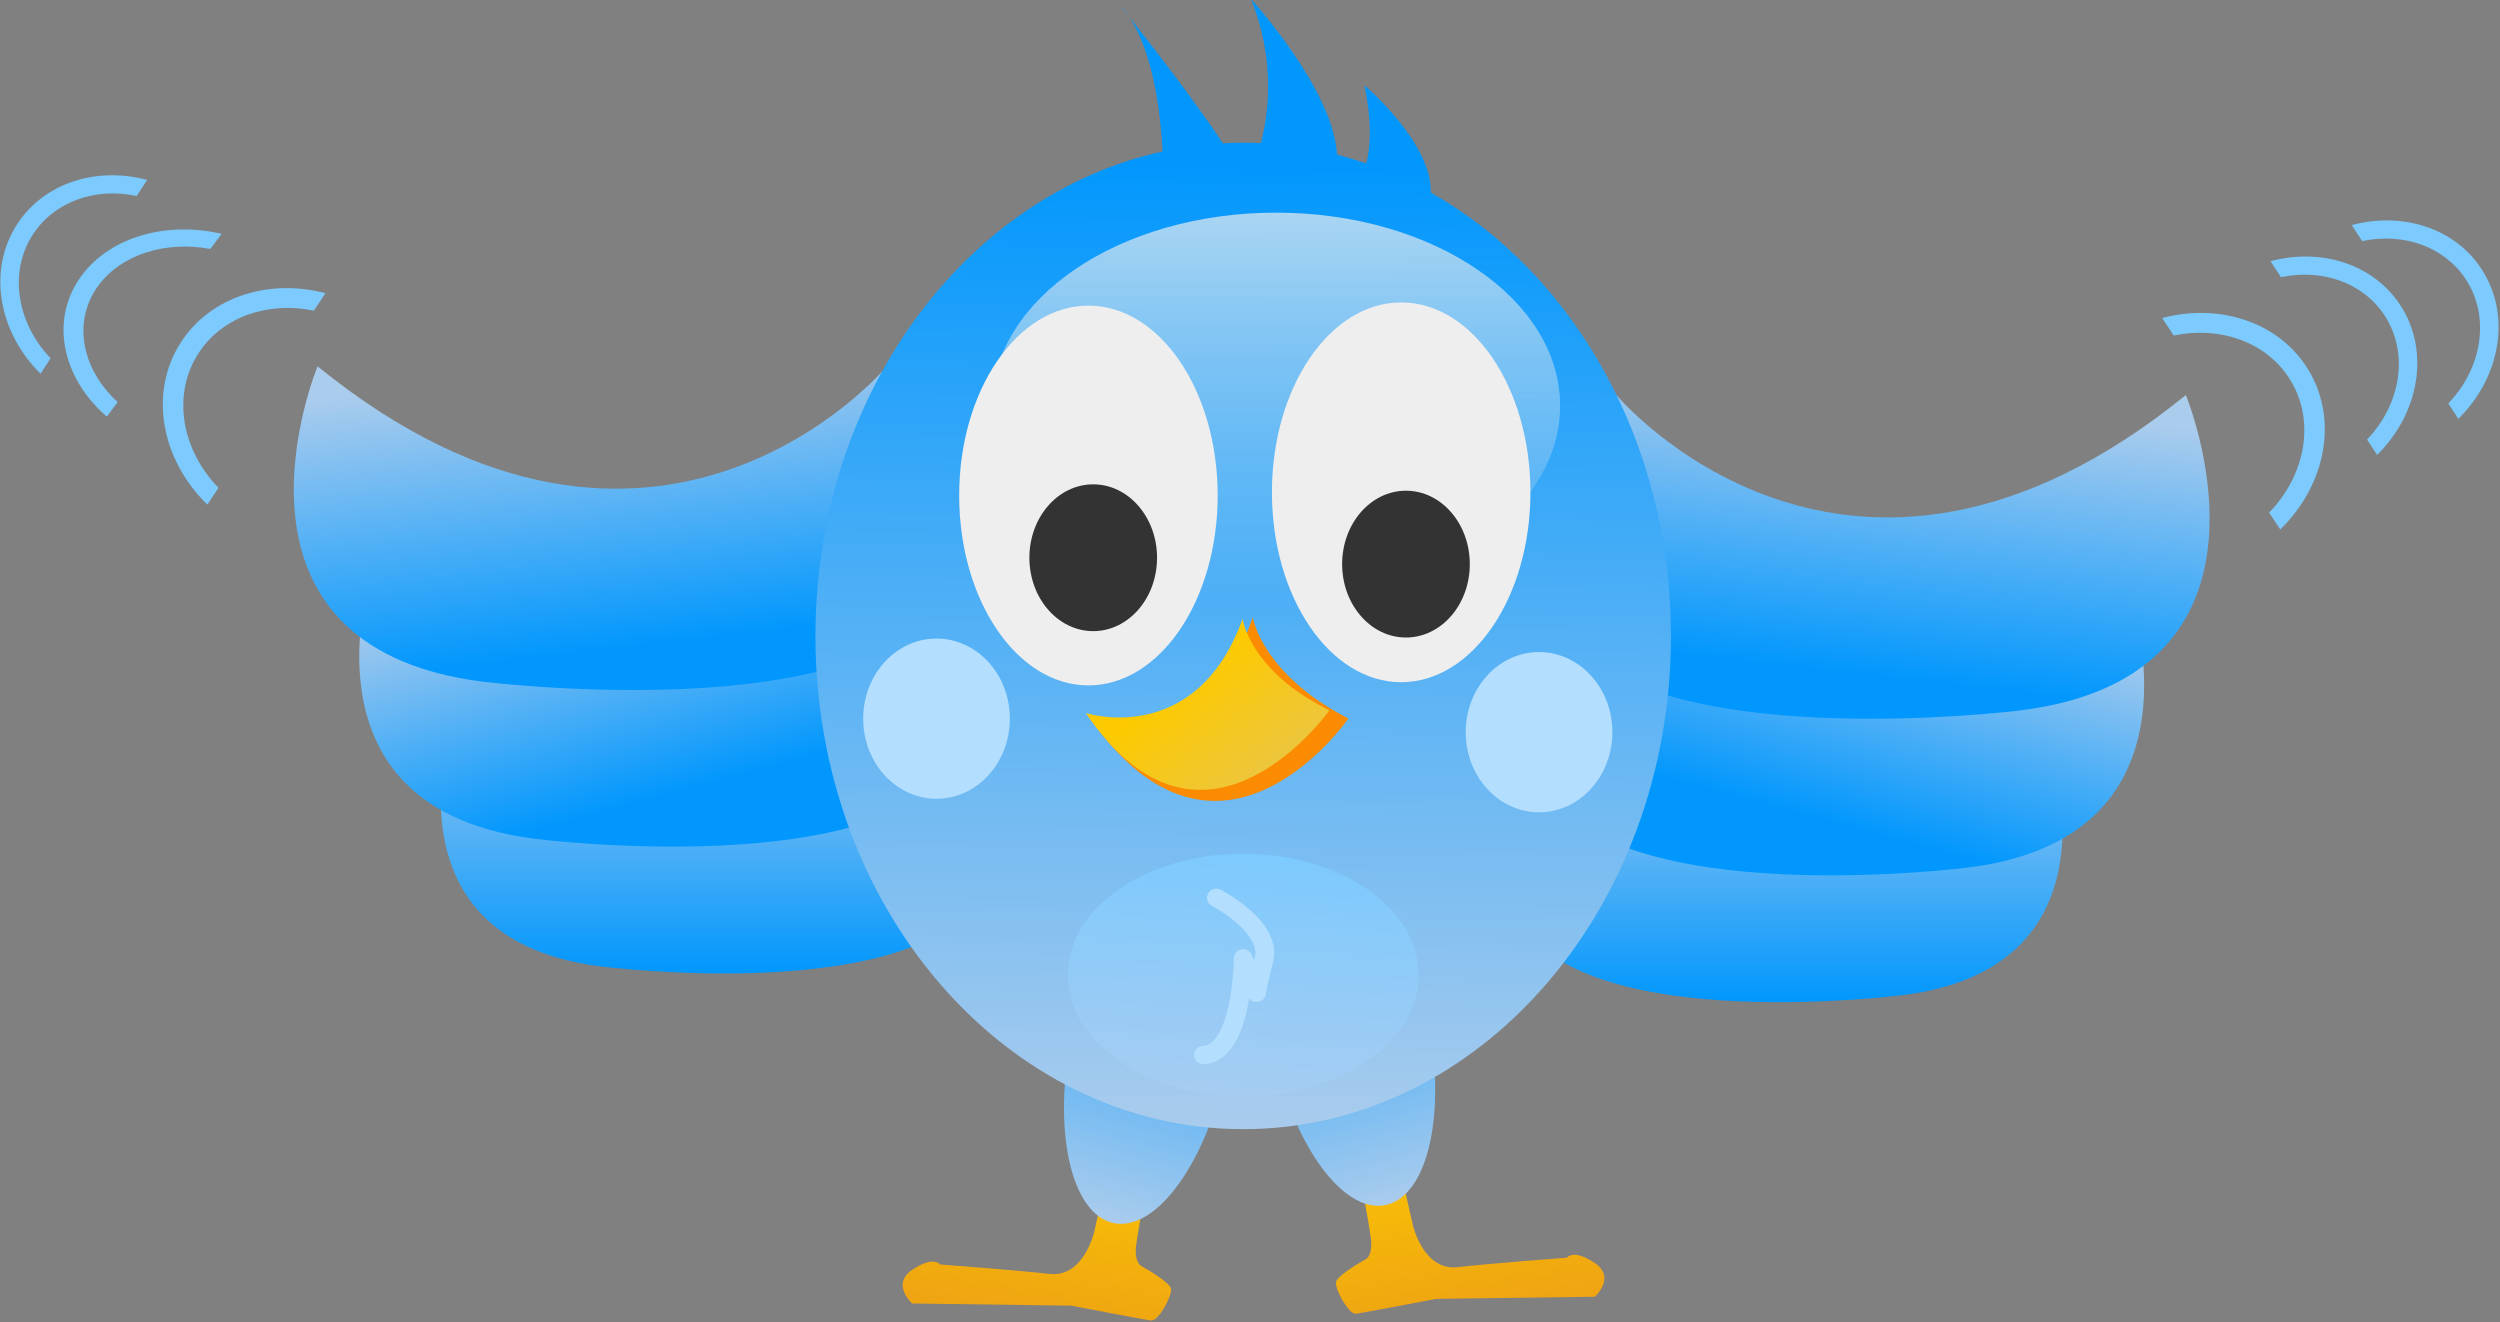 <?xml version="1.0" encoding="UTF-8" standalone="no"?>
<!-- Created with Inkscape (http://www.inkscape.org/) -->

<svg
   xmlns:dc="http://purl.org/dc/elements/1.1/"
   xmlns:cc="http://creativecommons.org/ns#"
   xmlns:rdf="http://www.w3.org/1999/02/22-rdf-syntax-ns#"
   xmlns:svg="http://www.w3.org/2000/svg"
   xmlns="http://www.w3.org/2000/svg"
   xmlns:xlink="http://www.w3.org/1999/xlink"
   xmlns:sodipodi="http://sodipodi.sourceforge.net/DTD/sodipodi-0.dtd"
   xmlns:inkscape="http://www.inkscape.org/namespaces/inkscape"
   width="477.851"
   height="252.725"
   id="svg3906"
   version="1.1"
   inkscape:version="0.47 r22583"
   sodipodi:docname="tweet.svg">
  <rect width="100%" height="100%" fill="#808080" stroke="none"/>
  <defs
     id="defs3908">
    <linearGradient
       id="linearGradient4631"
       inkscape:collect="always">
      <stop
         id="stop4633"
         offset="0"
         style="stop-color:#fdca01;stop-opacity:1;" />
      <stop
         id="stop4635"
         offset="1"
         style="stop-color:#efa512;stop-opacity:1" />
    </linearGradient>
    <linearGradient
       id="linearGradient4586"
       inkscape:collect="always">
      <stop
         id="stop4588"
         offset="0"
         style="stop-color:#7ccafe;stop-opacity:1" />
      <stop
         id="stop4590"
         offset="1"
         style="stop-color:#a6ccf1;stop-opacity:1" />
    </linearGradient>
    <linearGradient
       inkscape:collect="always"
       id="linearGradient4543">
      <stop
         style="stop-color:#fdca01;stop-opacity:1;"
         offset="0"
         id="stop4545" />
      <stop
         style="stop-color:#edc63d;stop-opacity:1"
         offset="1"
         id="stop4547" />
    </linearGradient>
    <linearGradient
       inkscape:collect="always"
       id="linearGradient4535">
      <stop
         style="stop-color:#eeeeee;stop-opacity:1;"
         offset="0"
         id="stop4537" />
      <stop
         style="stop-color:#eeeeee;stop-opacity:0;"
         offset="1"
         id="stop4539" />
    </linearGradient>
    <linearGradient
       inkscape:collect="always"
       id="linearGradient4525">
      <stop
         style="stop-color:#0197fd;stop-opacity:1;"
         offset="0"
         id="stop4527" />
      <stop
         style="stop-color:#aacced;stop-opacity:1"
         offset="1"
         id="stop4529" />
    </linearGradient>
    <inkscape:perspective
       sodipodi:type="inkscape:persp3d"
       inkscape:vp_x="0 : 526.18109 : 1"
       inkscape:vp_y="0 : 1000 : 0"
       inkscape:vp_z="744.09448 : 526.18109 : 1"
       inkscape:persp3d-origin="372.04724 : 350.78739 : 1"
       id="perspective3914" />
    <inkscape:perspective
       id="perspective3984"
       inkscape:persp3d-origin="0.5 : 0.33333333 : 1"
       inkscape:vp_z="1 : 0.5 : 1"
       inkscape:vp_y="0 : 1000 : 0"
       inkscape:vp_x="0 : 0.5 : 1"
       sodipodi:type="inkscape:persp3d" />
    <linearGradient
       inkscape:collect="always"
       xlink:href="#linearGradient4631"
       id="linearGradient4699"
       gradientUnits="userSpaceOnUse"
       gradientTransform="matrix(-0.793,0.089,0.069,0.615,461.111,343.966)"
       x1="155.563"
       y1="977.611"
       x2="146.472"
       y2="1127.613" />
    <linearGradient
       inkscape:collect="always"
       xlink:href="#linearGradient4631"
       id="linearGradient4701"
       gradientUnits="userSpaceOnUse"
       gradientTransform="matrix(0.793,0.089,-0.069,0.615,235.855,346.996)"
       x1="155.563"
       y1="977.611"
       x2="146.472"
       y2="1127.613" />
    <linearGradient
       inkscape:collect="always"
       xlink:href="#linearGradient4525"
       id="linearGradient4703"
       gradientUnits="userSpaceOnUse"
       gradientTransform="matrix(1.714,-0.352,0.291,1.415,-140.788,-499.344)"
       x1="126.269"
       y1="978.621"
       x2="134.35"
       y2="1093.778" />
    <linearGradient
       inkscape:collect="always"
       xlink:href="#linearGradient4525"
       id="linearGradient4705"
       gradientUnits="userSpaceOnUse"
       gradientTransform="matrix(-1.714,-0.352,-0.291,1.415,834.233,-491.263)"
       x1="126.269"
       y1="978.621"
       x2="134.35"
       y2="1093.778" />
    <linearGradient
       inkscape:collect="always"
       xlink:href="#linearGradient4525"
       id="linearGradient4707"
       gradientUnits="userSpaceOnUse"
       gradientTransform="matrix(0.988,0,0,0.917,11.075,42.777)"
       x1="584.777"
       y1="945.781"
       x2="584.777"
       y2="808.073" />
    <linearGradient
       inkscape:collect="always"
       xlink:href="#linearGradient4525"
       id="linearGradient4709"
       gradientUnits="userSpaceOnUse"
       gradientTransform="matrix(1.093,0,0,1,-42.857,-18.571)"
       x1="568.614"
       y1="840.934"
       x2="599.828"
       y2="734.159" />
    <linearGradient
       inkscape:collect="always"
       xlink:href="#linearGradient4525"
       id="linearGradient4711"
       gradientUnits="userSpaceOnUse"
       gradientTransform="matrix(1.097,0,0,1.109,-54.896,-88.823)"
       x1="612.65"
       y1="768.561"
       x2="625.245"
       y2="655.432" />
    <linearGradient
       inkscape:collect="always"
       xlink:href="#linearGradient4525"
       id="linearGradient4713"
       gradientUnits="userSpaceOnUse"
       gradientTransform="matrix(0.988,0,0,0.917,11.075,42.777)"
       x1="584.777"
       y1="945.781"
       x2="584.777"
       y2="808.073" />
    <linearGradient
       inkscape:collect="always"
       xlink:href="#linearGradient4525"
       id="linearGradient4715"
       gradientUnits="userSpaceOnUse"
       gradientTransform="matrix(1.093,0,0,1,-42.857,-18.571)"
       x1="568.614"
       y1="840.934"
       x2="599.828"
       y2="734.159" />
    <linearGradient
       inkscape:collect="always"
       xlink:href="#linearGradient4525"
       id="linearGradient4717"
       gradientUnits="userSpaceOnUse"
       gradientTransform="matrix(1.097,0,0,1.109,-54.896,-88.823)"
       x1="612.65"
       y1="768.561"
       x2="625.245"
       y2="655.432" />
    <linearGradient
       inkscape:collect="always"
       xlink:href="#linearGradient4525"
       id="linearGradient4719"
       gradientUnits="userSpaceOnUse"
       x1="350"
       y1="533.791"
       x2="343.859"
       y2="968.343" />
    <linearGradient
       inkscape:collect="always"
       xlink:href="#linearGradient4535"
       id="linearGradient4721"
       gradientUnits="userSpaceOnUse"
       x1="374.286"
       y1="492.362"
       x2="374.286"
       y2="738.076" />
    <linearGradient
       inkscape:collect="always"
       xlink:href="#linearGradient4586"
       id="linearGradient4723"
       gradientUnits="userSpaceOnUse"
       x1="328.431"
       y1="899.483"
       x2="315.714"
       y2="1048.076" />
    <linearGradient
       inkscape:collect="always"
       xlink:href="#linearGradient4543"
       id="linearGradient4725"
       gradientUnits="userSpaceOnUse"
       gradientTransform="matrix(1,0,0,0.867,26.264,40.527)"
       x1="307.143"
       y1="820.934"
       x2="304.509"
       y2="884.662" />
  </defs>
  <sodipodi:namedview
     id="base"
     pagecolor="#ffffff"
     bordercolor="#666666"
     borderopacity="1.0"
     inkscape:pageopacity="0.0"
     inkscape:pageshadow="2"
     inkscape:zoom="0.98994949"
     inkscape:cx="126.56808"
     inkscape:cy="33.265492"
     inkscape:document-units="px"
     inkscape:current-layer="layer1"
     showgrid="false"
     inkscape:window-width="1524"
     inkscape:window-height="1088"
     inkscape:window-x="394"
     inkscape:window-y="0"
     inkscape:window-maximized="0" />
  <g
     inkscape:label="Layer 1"
     inkscape:groupmode="layer"
     id="layer1"
     transform="translate(-118.841,-504.874)">
    <g
       id="g4666"
       transform="matrix(0.427,0,0,0.427,209.639,307.832)">
      <path
         style="fill:url(#linearGradient4699);fill-opacity:1;stroke:none"
         d="m 408.681,961.027 11.189,49.11 c 0,0 4.706,20.248 19.927,18.54 15.221,-1.708 49.006,-4.24 49.006,-4.24 0,0 2.786,-4.09 12.435,2.382 9.649,6.472 0.072,15.102 0.072,15.102 l -71.193,0.959 c 0,0 -32.636,6.286 -35.841,6.646 -3.204,0.36 -9.337,-10.914 -8.884,-14.113 0.452,-3.199 13.443,-10.323 13.443,-10.323 0,0 3.065,-1.603 2.228,-9.064 -0.837,-7.461 -10.704,-59.238 -10.704,-59.238 l 18.322,4.24 -4e-5,0 z"
         id="path4637"
         sodipodi:nodetypes="ccscsccsscsccc" />
      <path
         sodipodi:nodetypes="ccscsccsscsccc"
         id="path4627"
         d="m 288.284,964.058 -11.189,49.11 c 0,0 -4.706,20.248 -19.927,18.54 -15.221,-1.708 -49.006,-4.24 -49.006,-4.24 0,0 -2.786,-4.09 -12.435,2.382 -9.649,6.472 -0.072,15.102 -0.072,15.102 l 71.193,0.959 c 0,0 32.636,6.286 35.841,6.646 3.204,0.36 9.337,-10.914 8.884,-14.113 -0.452,-3.199 -13.443,-10.323 -13.443,-10.323 0,0 -3.065,-1.603 -2.228,-9.064 0.837,-7.461 10.704,-59.238 10.704,-59.238 l -18.322,4.24 4e-5,0 z"
         style="fill:url(#linearGradient4701);fill-opacity:1;stroke:none" />
      <path
         id="path4604"
         d="m 354.549,914.828 c 0.572,5.208 1.409,10.581 2.524,16.007 8.76,42.625 31.353,73.984 50.479,70.053 19.126,-3.931 27.552,-41.665 18.792,-84.29 -1.115,-5.426 -2.465,-10.693 -3.993,-15.705 l -67.802,13.934 z"
         style="fill:url(#linearGradient4703);fill-opacity:1;stroke:none" />
      <path
         style="fill:url(#linearGradient4705);fill-opacity:1;stroke:none"
         d="m 338.896,922.909 c -0.572,5.208 -1.409,10.581 -2.524,16.007 -8.76,42.625 -31.353,73.984 -50.479,70.053 -19.126,-3.931 -27.552,-41.665 -18.792,-84.29 1.115,-5.426 2.465,-10.693 3.993,-15.705 l 67.802,13.934 z"
         id="path4613" />
      <g
         transform="matrix(-1,0,0,1,695.328,-12.857)"
         id="g4568">
        <path
           id="path4570"
           d="m 488.753,783.787 c 0,0 86.139,107.419 213.032,0 0,0 43.533,109.373 -62.057,123.044 0,0 -142.639,18.554 -172.278,-33.202 l 21.303,-89.842 z"
           style="fill:url(#linearGradient4707);fill-opacity:1;stroke:none" />
        <path
           style="fill:url(#linearGradient4709);fill-opacity:1;stroke:none"
           d="m 501.77,715.587 c 0,0 95.246,117.141 235.554,0 0,0 48.135,119.271 -68.618,134.18 0,0 -157.719,20.233 -190.492,-36.207 l 23.555,-97.973 z"
           id="path4572" />
        <path
           id="path4574"
           d="m 510.956,638.289 c 0,0 103.051,123.269 254.857,0 0,0 52.08,125.51 -74.241,141.199 0,0 -170.644,21.292 -206.102,-38.101 l 25.486,-103.098 z"
           style="fill:url(#linearGradient4711);fill-opacity:1;stroke:none" />
      </g>
      <g
         id="g4563">
        <path
           style="fill:url(#linearGradient4713);fill-opacity:1;stroke:none"
           d="m 488.753,783.787 c 0,0 86.139,107.419 213.032,0 0,0 43.533,109.373 -62.057,123.044 0,0 -142.639,18.554 -172.278,-33.202 l 21.303,-89.842 z"
           id="path4522" />
        <path
           id="path4520"
           d="m 501.77,715.587 c 0,0 95.246,117.141 235.554,0 0,0 48.135,119.271 -68.618,134.18 0,0 -157.719,20.233 -190.492,-36.207 l 23.555,-97.973 z"
           style="fill:url(#linearGradient4715);fill-opacity:1;stroke:none" />
        <path
           style="fill:url(#linearGradient4717);fill-opacity:1;stroke:none"
           d="m 510.956,638.289 c 0,0 103.051,123.269 254.857,0 0,0 52.08,125.51 -74.241,141.199 0,0 -170.644,21.292 -206.102,-38.101 l 25.486,-103.098 z"
           id="path4518" />
      </g>
      <path
         id="path3990"
         d="m 347.438,461.125 c 10.453,26.535 8.25,49.443 4.312,64.406 -2.616,-0.122 -5.233,-0.188 -7.875,-0.188 -3.052,0 -6.108,0.087 -9.125,0.25 -12.118,-18.567 -34.613,-47.316 -41.906,-56.562 10.478,15.641 13.91,41.54 14.969,60.219 -88.518,19.447 -155.438,109.155 -155.438,216.875 0,121.932 85.742,220.781 191.5,220.781 105.758,0 191.469,-98.849 191.469,-220.781 0,-87.21 -43.858,-162.598 -107.531,-198.469 0.667,-22.386 -29.656,-47.969 -29.656,-47.969 3.295,15.966 2.806,27.162 0.812,34.969 -4.311,-1.491 -8.692,-2.825 -13.125,-3.969 C 384.441,501.679 347.438,461.125 347.438,461.125 z m -58.562,2.844 c 0,0 2.586,3.281 3.844,4.875 -1.195,-1.766 -2.46,-3.402 -3.844,-4.875 z"
         style="fill:url(#linearGradient4719);fill-opacity:1;stroke:none" />
      <path
         transform="translate(-98.995,-38.386)"
         d="m 431.429,721.648 c 0,46.944 -25.904,85 -57.857,85 -31.954,0 -57.857,-38.056 -57.857,-85 0,-46.944 25.904,-85 57.857,-85 31.954,0 57.857,38.056 57.857,85 z"
         sodipodi:ry="85"
         sodipodi:rx="57.857143"
         sodipodi:cy="721.64789"
         sodipodi:cx="373.57144"
         id="path4502"
         style="fill:#eeeeee;stroke:none"
         sodipodi:type="arc" />
      <path
         transform="translate(41.005,-39.814)"
         sodipodi:type="arc"
         style="fill:#eeeeee;stroke:none"
         id="path4504"
         sodipodi:cx="373.57144"
         sodipodi:cy="721.64789"
         sodipodi:rx="57.857143"
         sodipodi:ry="85"
         d="m 431.429,721.648 c 0,46.944 -25.904,85 -57.857,85 -31.954,0 -57.857,-38.056 -57.857,-85 0,-46.944 25.904,-85 57.857,-85 31.954,0 57.857,38.056 57.857,85 z" />
      <path
         transform="translate(-15.714,-8.571)"
         d="m 501.429,651.648 c 0,47.733 -56.924,86.429 -127.143,86.429 -70.219,0 -127.143,-38.695 -127.143,-86.429 0,-47.733 56.924,-86.429 127.143,-86.429 70.219,0 127.143,38.695 127.143,86.429 z"
         sodipodi:ry="86.428574"
         sodipodi:rx="127.14286"
         sodipodi:cy="651.64789"
         sodipodi:cx="374.28571"
         id="path4533"
         style="fill:url(#linearGradient4721);fill-opacity:1;stroke:none"
         sodipodi:type="arc" />
      <path
         transform="translate(-98.995,-38.386)"
         d="m 404.286,749.505 c 0,18.146 -12.792,32.857 -28.571,32.857 -15.78,0 -28.571,-14.711 -28.571,-32.857 0,-18.146 12.792,-32.857 28.571,-32.857 15.78,0 28.571,14.711 28.571,32.857 z"
         sodipodi:ry="32.857143"
         sodipodi:rx="28.571428"
         sodipodi:cy="749.50507"
         sodipodi:cx="375.71429"
         id="path4506"
         style="fill:#333333;stroke:none"
         sodipodi:type="arc" />
      <path
         transform="translate(41.005,-35.529)"
         sodipodi:type="arc"
         style="fill:#333333;stroke:none"
         id="path4508"
         sodipodi:cx="375.71429"
         sodipodi:cy="749.50507"
         sodipodi:rx="28.571428"
         sodipodi:ry="32.857143"
         d="m 404.286,749.505 c 0,18.146 -12.792,32.857 -28.571,32.857 -15.78,0 -28.571,-14.711 -28.571,-32.857 0,-18.146 12.792,-32.857 28.571,-32.857 15.78,0 28.571,14.711 28.571,32.857 z" />
      <path
         transform="matrix(1,0,0,0.739,28.153,177.798)"
         d="m 394.286,974.505 c 0,40.632 -35.178,73.571 -78.571,73.571 -43.394,0 -78.571,-32.939 -78.571,-73.571 0,-40.632 35.178,-73.571 78.571,-73.571 43.394,0 78.571,32.939 78.571,73.571 z"
         sodipodi:ry="73.571426"
         sodipodi:rx="78.571426"
         sodipodi:cy="974.50507"
         sodipodi:cx="315.71429"
         id="path4582"
         style="fill:url(#linearGradient4723);fill-opacity:1;stroke:none"
         sodipodi:type="arc" />
      <path
         id="path4594"
         d="m 331.458,859.294 a 4.218,4.102 0 0 0 -1.516,7.733 c 0,0 5.832,3.061 11.138,7.712 2.653,2.326 5.112,5.032 6.59,7.69 1.479,2.659 2.006,5.082 1.384,7.583 -0.194,0.778 -0.157,0.688 -0.33,1.389 l -0.923,-2.393 a 4.218,4.102 0 0 0 -8.15,1.453 c 0,0 -0.038,10.116 -2.131,20.23 -1.046,5.057 -2.639,10.064 -4.723,13.543 -2.084,3.479 -4.196,5.167 -6.898,5.405 a 4.218,4.102 0 1 0 0.769,8.16 c 6.09,-0.535 10.561,-4.665 13.422,-9.442 2.861,-4.777 4.56,-10.477 5.712,-16.043 0.282,-1.362 0.421,-2.643 0.637,-3.973 0.018,0.025 0.088,0.107 0.088,0.107 1.5e-4,1.8e-4 0.681,0.662 0.681,0.662 a 4.218,4.102 0 0 0 6.832,-3.076 c 0.002,-0.022 0.046,-0.438 0.22,-1.324 0.348,-1.772 1.171,-5.468 2.988,-12.774 1.203,-4.838 0.007,-9.531 -2.153,-13.415 -2.16,-3.884 -5.258,-7.162 -8.37,-9.891 -6.224,-5.456 -12.829,-8.844 -12.829,-8.844 a 4.218,4.102 0 0 0 -2.438,-0.491 z"
         style="font-size:medium;font-style:normal;font-variant:normal;font-weight:normal;font-stretch:normal;text-indent:0;text-align:start;text-decoration:none;line-height:normal;letter-spacing:normal;word-spacing:normal;text-transform:none;direction:ltr;block-progression:tb;writing-mode:lr-tb;text-anchor:start;color:#000000;fill:#b3defd;fill-opacity:1;stroke:none;stroke-width:12;marker:none;visibility:visible;display:inline;overflow:visible;enable-background:accumulate;font-family:Bitstream Vera Sans;-inkscape-font-specification:Bitstream Vera Sans" />
      <g
         transform="matrix(0.759,-0.651,0.651,0.759,-424.531,411.426)"
         id="g4621">
        <path
           style="fill:#fb8b00;fill-opacity:1;stroke:none"
           d="m 289.452,735.755 c 0,0 28.442,48.574 84.578,15.051 0,0 -13.473,21.892 2.994,62.256 0,0 -98.799,25.997 -87.571,-77.307 z"
           id="path4516" />
        <path
           id="path4600"
           d="m 289.412,734.745 c 0,0 27.143,43.986 80.714,13.63 0,0 -12.857,19.825 2.857,56.377 0,0 -94.286,23.542 -83.571,-70.006 z"
           style="fill:url(#linearGradient4725);fill-opacity:1;stroke:none" />
      </g>
      <path
         transform="translate(-3.03,2.02)"
         d="m 242.437,781.136 c 0,19.805 -14.698,35.86 -32.83,35.86 -18.131,0 -32.83,-16.055 -32.83,-35.86 0,-19.805 14.698,-35.86 32.83,-35.86 18.131,0 32.83,16.055 32.83,35.86 z"
         sodipodi:ry="35.860416"
         sodipodi:rx="32.829956"
         sodipodi:cy="781.13623"
         sodipodi:cx="209.60666"
         id="path4617"
         style="fill:#b3defd;fill-opacity:1;stroke:none"
         sodipodi:type="arc" />
      <path
         transform="translate(266.68,8.081)"
         sodipodi:type="arc"
         style="fill:#b3defd;fill-opacity:1;stroke:none"
         id="path4619"
         sodipodi:cx="209.60666"
         sodipodi:cy="781.13623"
         sodipodi:rx="32.829956"
         sodipodi:ry="35.860416"
         d="m 242.437,781.136 c 0,19.805 -14.698,35.86 -32.83,35.86 -18.131,0 -32.83,-16.055 -32.83,-35.86 0,-19.805 14.698,-35.86 32.83,-35.86 18.131,0 32.83,16.055 32.83,35.86 z" />
      <path
         id="path4641"
         d="m -131.365,614.246 c -14.94,22.578 -9.229,52.96 11.549,73.096 l 4.981,-7.528 c -16.808,-17.285 -20.892,-42.181 -8.745,-60.538 10.698,-16.167 31.145,-23.004 51.423,-18.744 l 5.179,-7.827 c -24.803,-6.555 -50.911,1.176 -64.387,21.541 z"
         style="font-size:medium;font-style:normal;font-variant:normal;font-weight:normal;font-stretch:normal;text-indent:0;text-align:start;text-decoration:none;line-height:normal;letter-spacing:normal;word-spacing:normal;text-transform:none;direction:ltr;block-progression:tb;writing-mode:lr-tb;text-anchor:start;color:#000000;fill:#7ccafe;fill-opacity:1;stroke:none;stroke-width:12;marker:none;visibility:visible;display:inline;overflow:visible;enable-background:accumulate;font-family:Bitstream Vera Sans;-inkscape-font-specification:Bitstream Vera Sans" />
      <path
         style="font-size:medium;font-style:normal;font-variant:normal;font-weight:normal;font-stretch:normal;text-indent:0;text-align:start;text-decoration:none;line-height:normal;letter-spacing:normal;word-spacing:normal;text-transform:none;direction:ltr;block-progression:tb;writing-mode:lr-tb;text-anchor:start;color:#000000;fill:#7ccafe;fill-opacity:1;stroke:none;stroke-width:12;marker:none;visibility:visible;display:inline;overflow:visible;enable-background:accumulate;font-family:Bitstream Vera Sans;-inkscape-font-specification:Bitstream Vera Sans"
         d="m -176.045,584.755 c -14.526,19.519 -8.973,45.784 11.228,63.192 l 4.843,-6.508 c -16.341,-14.943 -20.312,-36.466 -8.502,-52.335 10.401,-13.976 30.281,-19.887 49.995,-16.204 l 5.035,-6.766 c -24.114,-5.667 -49.498,1.016 -62.6,18.622 z"
         id="path4656" />
      <path
         id="path4658"
         d="m -204.912,561.752 c -13.489,20.695 -8.333,48.544 10.427,67.001 l 4.497,-6.9 c -15.175,-15.844 -18.862,-38.664 -7.895,-55.49 9.659,-14.819 28.119,-21.085 46.426,-17.181 l 4.676,-7.174 c -22.393,-6.009 -45.965,1.078 -58.131,19.745 z"
         style="font-size:medium;font-style:normal;font-variant:normal;font-weight:normal;font-stretch:normal;text-indent:0;text-align:start;text-decoration:none;line-height:normal;letter-spacing:normal;word-spacing:normal;text-transform:none;direction:ltr;block-progression:tb;writing-mode:lr-tb;text-anchor:start;color:#000000;fill:#7ccafe;fill-opacity:1;stroke:none;stroke-width:12;marker:none;visibility:visible;display:inline;overflow:visible;enable-background:accumulate;font-family:Bitstream Vera Sans;-inkscape-font-specification:Bitstream Vera Sans" />
      <path
         style="font-size:medium;font-style:normal;font-variant:normal;font-weight:normal;font-stretch:normal;text-indent:0;text-align:start;text-decoration:none;line-height:normal;letter-spacing:normal;word-spacing:normal;text-transform:none;direction:ltr;block-progression:tb;writing-mode:lr-tb;text-anchor:start;color:#000000;fill:#7ccafe;fill-opacity:1;stroke:none;stroke-width:12;marker:none;visibility:visible;display:inline;overflow:visible;enable-background:accumulate;font-family:Bitstream Vera Sans;-inkscape-font-specification:Bitstream Vera Sans"
         d="m 819.624,625.358 c 14.94,22.578 9.229,52.96 -11.549,73.096 l -4.981,-7.528 c 16.808,-17.285 20.892,-42.181 8.745,-60.538 -10.698,-16.167 -31.145,-23.004 -51.423,-18.744 l -5.179,-7.827 c 24.803,-6.555 50.911,1.176 64.387,21.541 z"
         id="path4660" />
      <path
         id="path4662"
         d="m 861.856,598.118 c 13.489,20.695 8.333,48.544 -10.427,67.001 l -4.497,-6.9 c 15.175,-15.844 18.862,-38.664 7.895,-55.49 -9.659,-14.819 -28.119,-21.085 -46.426,-17.181 l -4.676,-7.174 c 22.393,-6.009 45.965,1.078 58.131,19.745 z"
         style="font-size:medium;font-style:normal;font-variant:normal;font-weight:normal;font-stretch:normal;text-indent:0;text-align:start;text-decoration:none;line-height:normal;letter-spacing:normal;word-spacing:normal;text-transform:none;direction:ltr;block-progression:tb;writing-mode:lr-tb;text-anchor:start;color:#000000;fill:#7ccafe;fill-opacity:1;stroke:none;stroke-width:12;marker:none;visibility:visible;display:inline;overflow:visible;enable-background:accumulate;font-family:Bitstream Vera Sans;-inkscape-font-specification:Bitstream Vera Sans" />
      <path
         style="font-size:medium;font-style:normal;font-variant:normal;font-weight:normal;font-stretch:normal;text-indent:0;text-align:start;text-decoration:none;line-height:normal;letter-spacing:normal;word-spacing:normal;text-transform:none;direction:ltr;block-progression:tb;writing-mode:lr-tb;text-anchor:start;color:#000000;fill:#7ccafe;fill-opacity:1;stroke:none;stroke-width:12;marker:none;visibility:visible;display:inline;overflow:visible;enable-background:accumulate;font-family:Bitstream Vera Sans;-inkscape-font-specification:Bitstream Vera Sans"
         d="m 898.222,581.955 c 13.489,20.695 8.333,48.544 -10.427,67.001 l -4.497,-6.9 c 15.175,-15.844 18.862,-38.664 7.895,-55.49 -9.659,-14.819 -28.119,-21.085 -46.426,-17.181 l -4.676,-7.174 c 22.393,-6.009 45.965,1.078 58.131,19.745 z"
         id="path4664" />
    </g>
  </g>
</svg>

